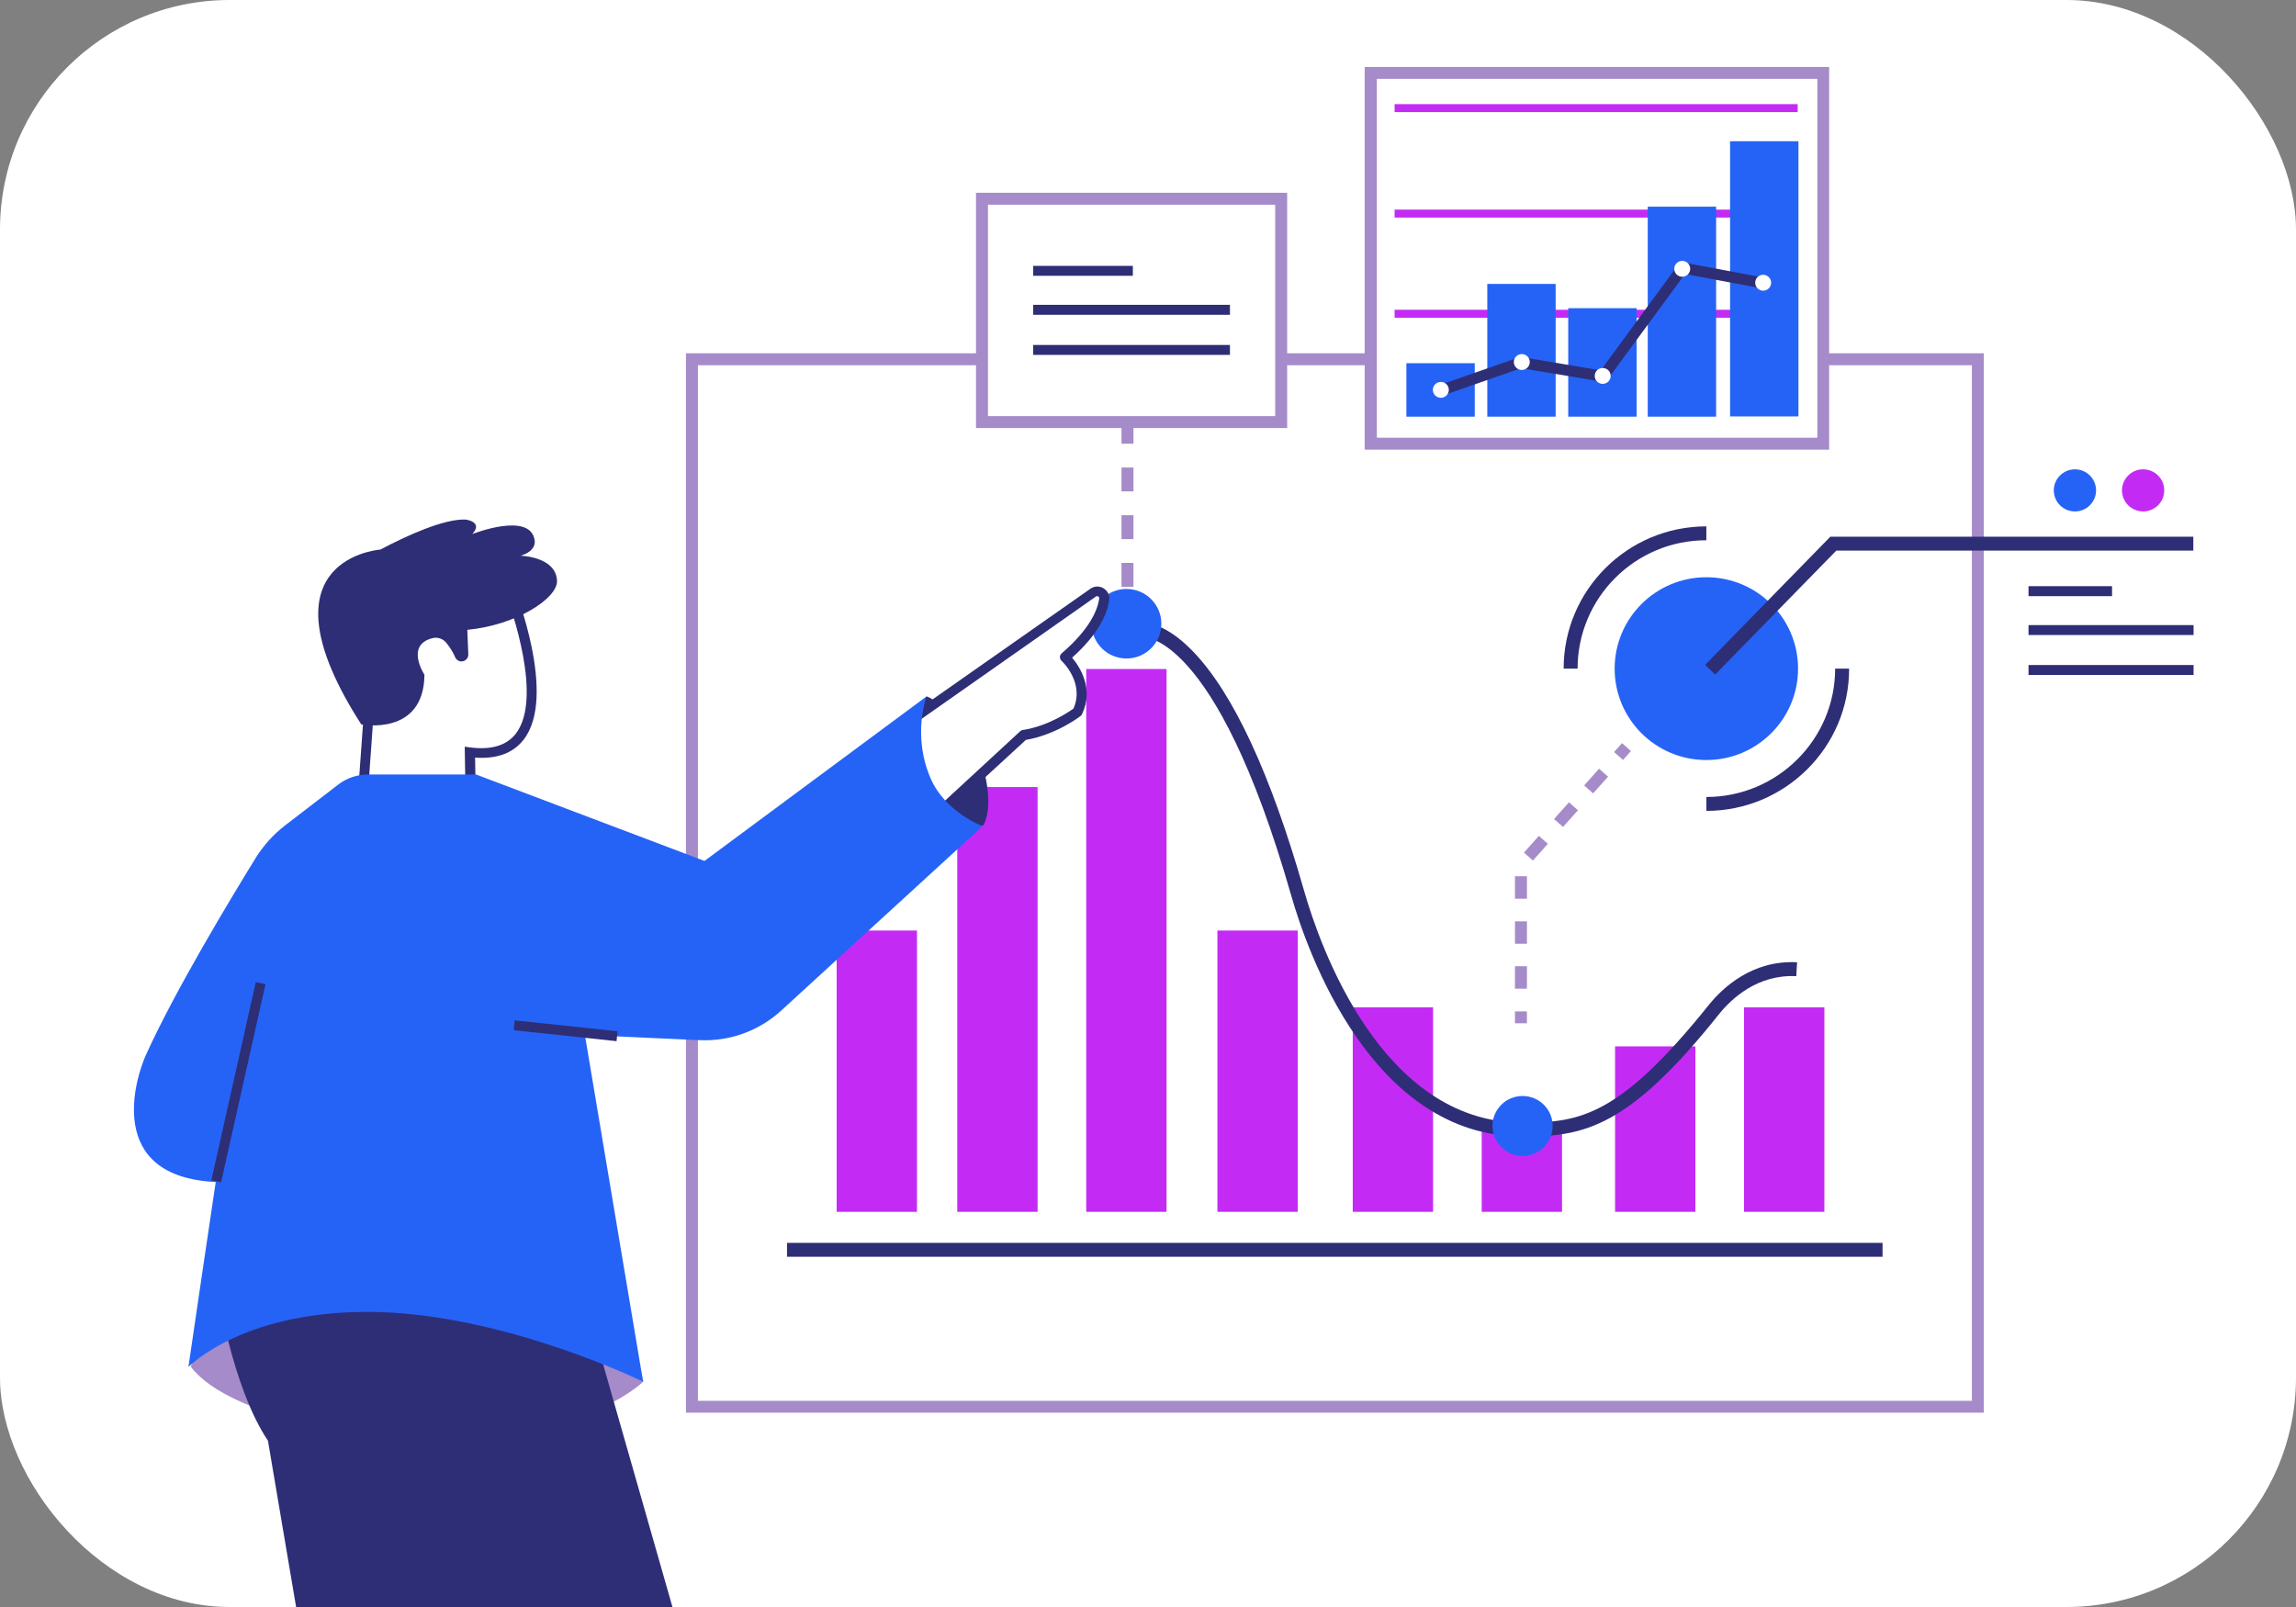 <svg xmlns="http://www.w3.org/2000/svg" width="240" height="168" viewBox="0 0 240 168" fill="none"><rect x="0" y="0" width="240" height="168" fill="#808080" stroke="none"/><g clip-path="url(#clip0_9078_4595)"><rect width="240" height="168" rx="24" fill="white"></rect><path d="M206.743 37.557H72.326V147.085H206.743V37.557Z" fill="white"></path><path d="M207.348 147.689H71.702V36.935H207.369V147.689H207.348ZM72.952 146.443H206.119V38.181H72.952V146.443Z" fill="#A58BC9"></path><path d="M190.701 105.315H182.304V126.689H190.701V105.315Z" fill="#C32BF5"></path><path d="M149.799 105.315H141.402V126.689H149.799V105.315Z" fill="#C32BF5"></path><path d="M135.652 97.278H127.255V126.691H135.652V97.278Z" fill="#C32BF5"></path><path d="M95.852 97.278H87.455V126.691H95.852V97.278Z" fill="#C32BF5"></path><path d="M108.459 82.279H100.062V126.689H108.459V82.279Z" fill="#C32BF5"></path><path d="M121.939 69.939H113.542V126.688H121.939V69.939Z" fill="#C32BF5"></path><path d="M177.219 109.386H168.822V126.689H177.219V109.386Z" fill="#C32BF5"></path><path d="M163.28 117.551H154.883V126.69H163.28V117.551Z" fill="#C32BF5"></path><path d="M196.783 129.93H82.266V131.384H196.783V129.93Z" fill="#2E2E76"></path><path d="M159.26 118.815C159.197 118.815 159.155 118.815 159.093 118.815C143.403 118.774 136.652 99.518 134.964 93.598C126.963 65.66 119.295 66.554 119.212 66.575L118.92 65.141C119.17 65.079 121.462 64.705 124.733 68.132C128.921 72.494 132.839 80.928 136.339 93.204C137.965 98.854 144.382 117.32 159.072 117.361C159.135 117.361 159.197 117.361 159.28 117.361C165.156 117.361 169.324 116.655 178.617 105.064C180.034 103.299 183.138 100.349 187.847 100.598L187.764 102.052C183.701 101.845 180.992 104.42 179.742 105.957C170.24 117.88 165.615 118.815 159.26 118.815Z" fill="#2E2E76"></path><path d="M117.751 68.841C119.765 68.841 121.397 67.214 121.397 65.206C121.397 63.199 119.765 61.571 117.751 61.571C115.737 61.571 114.104 63.199 114.104 65.206C114.104 67.214 115.737 68.841 117.751 68.841Z" fill="#2563F6"></path><path d="M159.154 120.85C160.892 120.85 162.3 119.446 162.3 117.714C162.3 115.981 160.892 114.577 159.154 114.577C157.416 114.577 156.008 115.981 156.008 117.714C156.008 119.446 157.416 120.85 159.154 120.85Z" fill="#2563F6"></path><path d="M178.364 79.456C183.658 79.456 187.949 75.178 187.949 69.901C187.949 64.624 183.658 60.346 178.364 60.346C173.071 60.346 168.779 64.624 168.779 69.901C168.779 75.178 173.071 79.456 178.364 79.456Z" fill="#2563F6"></path><path d="M178.367 84.772V83.318C185.785 83.318 191.828 77.294 191.828 69.899H193.286C193.307 78.104 186.598 84.772 178.367 84.772Z" fill="#2E2E76"></path><path d="M164.905 69.901H163.446C163.446 61.696 170.135 55.028 178.365 55.028V56.482C170.947 56.462 164.905 62.485 164.905 69.901Z" fill="#2E2E76"></path><path d="M179.28 70.523L178.238 69.505L191.324 56.107H229.267V57.561H191.949L179.28 70.523Z" fill="#2E2E76"></path><path d="M216.891 53.468C218.111 53.468 219.1 52.482 219.1 51.266C219.1 50.05 218.111 49.065 216.891 49.065C215.671 49.065 214.683 50.05 214.683 51.266C214.683 52.482 215.671 53.468 216.891 53.468Z" fill="#2563F6"></path><path d="M224.019 53.467C225.239 53.467 226.228 52.481 226.228 51.265C226.228 50.049 225.239 49.063 224.019 49.063C222.799 49.063 221.811 50.049 221.811 51.265C221.811 52.481 222.799 53.467 224.019 53.467Z" fill="#C32BF5"></path><path d="M159.61 105.732H158.359V106.979H159.61V105.732Z" fill="#A58BC9"></path><path d="M159.61 103.359H158.359V101.012H159.61V103.359ZM159.61 98.665H158.359V96.318H159.61V98.665ZM159.61 93.95H158.359V91.603H159.61V93.95ZM160.235 89.962L159.297 89.131L160.86 87.386L161.797 88.217L160.235 89.962ZM163.381 86.451L162.443 85.621L164.006 83.876L164.944 84.707L163.381 86.451ZM166.527 82.941L165.59 82.11L167.152 80.365L168.09 81.196L166.527 82.941Z" fill="#A58BC9"></path><path d="M169.551 77.689L168.719 78.618L169.651 79.448L170.484 78.519L169.551 77.689Z" fill="#A58BC9"></path><path d="M220.771 61.282H212.04V62.321H220.771V61.282Z" fill="#2E2E76"></path><path d="M229.293 65.349H212.04V66.387H229.293V65.349Z" fill="#2E2E76"></path><path d="M229.293 69.523H212.04V70.562H229.293V69.523Z" fill="#2E2E76"></path><path d="M118.481 61.341H117.23V58.848H118.481V61.341ZM118.481 56.356H117.23V53.863H118.481V56.356ZM118.481 51.37H117.23V48.878H118.481V51.37ZM118.481 46.385H117.23V43.893H118.481V46.385Z" fill="#A58BC9"></path><path d="M133.919 20.775H102.644V44.102H133.919V20.775Z" fill="white"></path><path d="M134.546 44.747H102.021V20.153H134.546V44.747ZM103.271 43.501H133.296V21.4H103.271V43.501Z" fill="#A58BC9"></path><path d="M118.417 27.795H107.999V28.834H118.417V27.795Z" fill="#2E2E76"></path><path d="M128.565 31.867H107.999V32.906H128.565V31.867Z" fill="#2E2E76"></path><path d="M128.565 36.062H107.999V37.101H128.565V36.062Z" fill="#2E2E76"></path><path d="M190.597 7.622H143.298V46.382H190.597V7.622Z" fill="white"></path><path d="M191.2 47.006H142.65V7H191.2V47.006ZM143.921 45.76H189.97V8.246H143.921V45.76Z" fill="#A58BC9"></path><path d="M187.909 32.384H145.777V33.215H187.909V32.384Z" fill="#C32BF5"></path><path d="M187.909 21.913H145.777V22.744H187.909V21.913Z" fill="#C32BF5"></path><path d="M187.909 10.886H145.777V11.717H187.909V10.886Z" fill="#C32BF5"></path><path d="M187.991 14.767H180.844V43.535H187.991V14.767Z" fill="#2563F6"></path><path d="M179.386 21.604H172.239V43.559H179.386V21.604Z" fill="#2563F6"></path><path d="M171.073 32.219H163.926V43.56H171.073V32.219Z" fill="#2563F6"></path><path d="M162.613 29.683H155.466V43.558H162.613V29.683Z" fill="#2563F6"></path><path d="M154.156 37.97H147.009V43.557H154.156V37.97Z" fill="#2563F6"></path><path d="M150.84 41.337L150.465 40.256L158.925 37.307L167.322 38.719L175.635 27.378L184.449 29.04L184.22 30.161L176.136 28.645L167.822 39.965L159.008 38.491L150.84 41.337Z" fill="#2E2E76"></path><path d="M184.303 30.388C184.763 30.388 185.137 30.016 185.137 29.557C185.137 29.099 184.763 28.727 184.303 28.727C183.843 28.727 183.47 29.099 183.47 29.557C183.47 30.016 183.843 30.388 184.303 30.388Z" fill="white"></path><path d="M175.843 28.934C176.304 28.934 176.677 28.562 176.677 28.103C176.677 27.645 176.304 27.273 175.843 27.273C175.383 27.273 175.01 27.645 175.01 28.103C175.01 28.562 175.383 28.934 175.843 28.934Z" fill="white"></path><path d="M167.53 40.13C167.99 40.13 168.363 39.758 168.363 39.3C168.363 38.841 167.99 38.469 167.53 38.469C167.069 38.469 166.696 38.841 166.696 39.3C166.696 39.758 167.069 40.13 167.53 40.13Z" fill="white"></path><path d="M159.074 38.676C159.534 38.676 159.907 38.304 159.907 37.846C159.907 37.387 159.534 37.015 159.074 37.015C158.613 37.015 158.24 37.387 158.24 37.846C158.24 38.304 158.613 38.676 159.074 38.676Z" fill="white"></path><path d="M150.611 41.587C151.071 41.587 151.444 41.215 151.444 40.756C151.444 40.297 151.071 39.925 150.611 39.925C150.15 39.925 149.777 40.297 149.777 40.756C149.777 41.215 150.15 41.587 150.611 41.587Z" fill="white"></path><path d="M67.246 144.425C67.246 144.425 59.953 151.923 39.179 150.158C39.179 150.158 24.156 148.392 19.947 142.888L22.177 135.514L65.267 136.282L67.246 144.425Z" fill="#A58BC9"></path><path d="M22.695 134.621C22.695 134.621 24.237 144.986 28.009 150.616L30.988 168.209H50.783L46.366 134.601H22.695V134.621Z" fill="#2E2E76"></path><path d="M25.136 135.368C25.136 135.368 26.573 144.882 35.971 150.615L43.597 168.208H70.351L61.183 136.116L25.136 135.368Z" fill="#2E2E76"></path><path d="M37.533 88.633L38.617 73.657L40.263 60.758L53.14 61.319C53.14 61.319 60.703 80.055 49.118 78.621L49.264 86.951L37.533 88.633Z" fill="white"></path><path d="M36.971 89.235L38.096 73.594L39.804 60.217L53.515 60.819L53.64 61.131C53.828 61.608 58.266 72.763 54.744 77.312C53.661 78.724 51.952 79.368 49.66 79.202L49.806 87.428L36.971 89.235ZM39.117 73.718L38.096 88.03L48.722 86.534L48.577 78.06L49.181 78.143C51.369 78.413 52.952 77.935 53.911 76.71C56.766 73.012 53.473 63.665 52.786 61.858L40.721 61.318L39.117 73.718Z" fill="#2E2E76"></path><path d="M58.224 60.714C58.12 58.179 54.411 58.096 54.411 58.096C55.64 57.743 55.974 57.037 55.89 56.497C55.453 53.423 49.368 55.832 49.368 55.832C50.556 54.544 48.681 54.316 48.681 54.316C46.41 54.212 42.472 56.019 39.763 57.452C38.825 57.535 26.99 58.969 37.763 75.731C37.763 75.731 44.305 77.019 44.368 70.538C44.368 70.538 42.326 67.444 45.201 66.716C45.743 66.571 46.326 66.779 46.681 67.236C47.16 67.838 47.431 68.357 47.577 68.71C47.702 68.981 47.972 69.168 48.264 69.147C48.66 69.126 48.973 68.794 48.952 68.399L48.848 65.844C54.036 65.346 58.307 62.521 58.224 60.714Z" fill="#2E2E76"></path><path d="M96.853 72.805C96.853 72.805 98.832 73.241 102.374 78.974C102.374 78.974 104.145 83.606 102.812 86.244L99.499 88.217L92.644 77.644L96.853 72.805Z" fill="#2E2E76"></path><path d="M93.209 76.711L114.275 61.943C114.796 61.569 115.525 62.005 115.421 62.649C115.233 63.958 114.379 66.076 111.316 68.693C111.316 68.693 114.129 71.248 112.629 74.406C112.629 74.406 110.17 76.337 106.982 76.836L97.731 85.373L93.209 76.711Z" fill="white"></path><path d="M97.751 85.891C97.73 85.891 97.688 85.891 97.668 85.891C97.501 85.871 97.376 85.767 97.293 85.621L92.75 76.981C92.625 76.752 92.709 76.461 92.917 76.316L113.983 61.547C114.399 61.256 114.92 61.236 115.358 61.506C115.795 61.776 116.025 62.253 115.941 62.752C115.754 64.102 114.92 66.2 112.066 68.755C112.837 69.669 114.379 71.975 113.107 74.654C113.066 74.737 113.024 74.799 112.962 74.841C112.857 74.924 110.44 76.793 107.232 77.354L98.105 85.746C98.001 85.829 97.876 85.891 97.751 85.891ZM93.875 76.877L97.897 84.521L106.648 76.44C106.731 76.378 106.815 76.316 106.919 76.316C109.586 75.9 111.753 74.405 112.212 74.073C113.399 71.351 111.003 69.108 110.961 69.087C110.857 68.983 110.795 68.838 110.795 68.693C110.795 68.547 110.857 68.402 110.982 68.298C113.899 65.785 114.733 63.791 114.899 62.565C114.92 62.44 114.837 62.378 114.795 62.357C114.754 62.337 114.67 62.295 114.566 62.357L93.875 76.877Z" fill="#2E2E76"></path><path d="M102.708 86.369C102.708 86.369 98.833 84.935 97.291 81.404C95.311 76.897 96.853 72.805 96.853 72.805L73.641 90.004L49.762 80.968H38.469C37.323 80.968 36.219 81.342 35.323 82.048L29.78 86.306C28.572 87.241 27.551 88.383 26.738 89.671C24.196 93.805 18.32 103.505 15.257 110.277C14.174 112.665 10.902 123.01 22.55 123.571C21.57 130.176 20.57 136.885 19.695 142.909C19.695 142.909 25.634 136.719 39.803 137.176C53.284 137.612 67.224 144.446 67.224 144.446L61.139 108.2L73.141 108.74C76.287 108.885 79.35 107.763 81.663 105.645L102.708 86.369Z" fill="#2563F6"></path><path d="M26.736 102.666L22.094 123.385L23.111 123.611L27.753 102.892L26.736 102.666Z" fill="#2E2E76"></path><path d="M53.804 106.669L53.693 107.702L64.446 108.847L64.556 107.814L53.804 106.669Z" fill="#2E2E76"></path></g><defs><clipPath id="clip0_9078_4595"><rect width="240" height="168" rx="24" fill="white"></rect></clipPath></defs></svg>